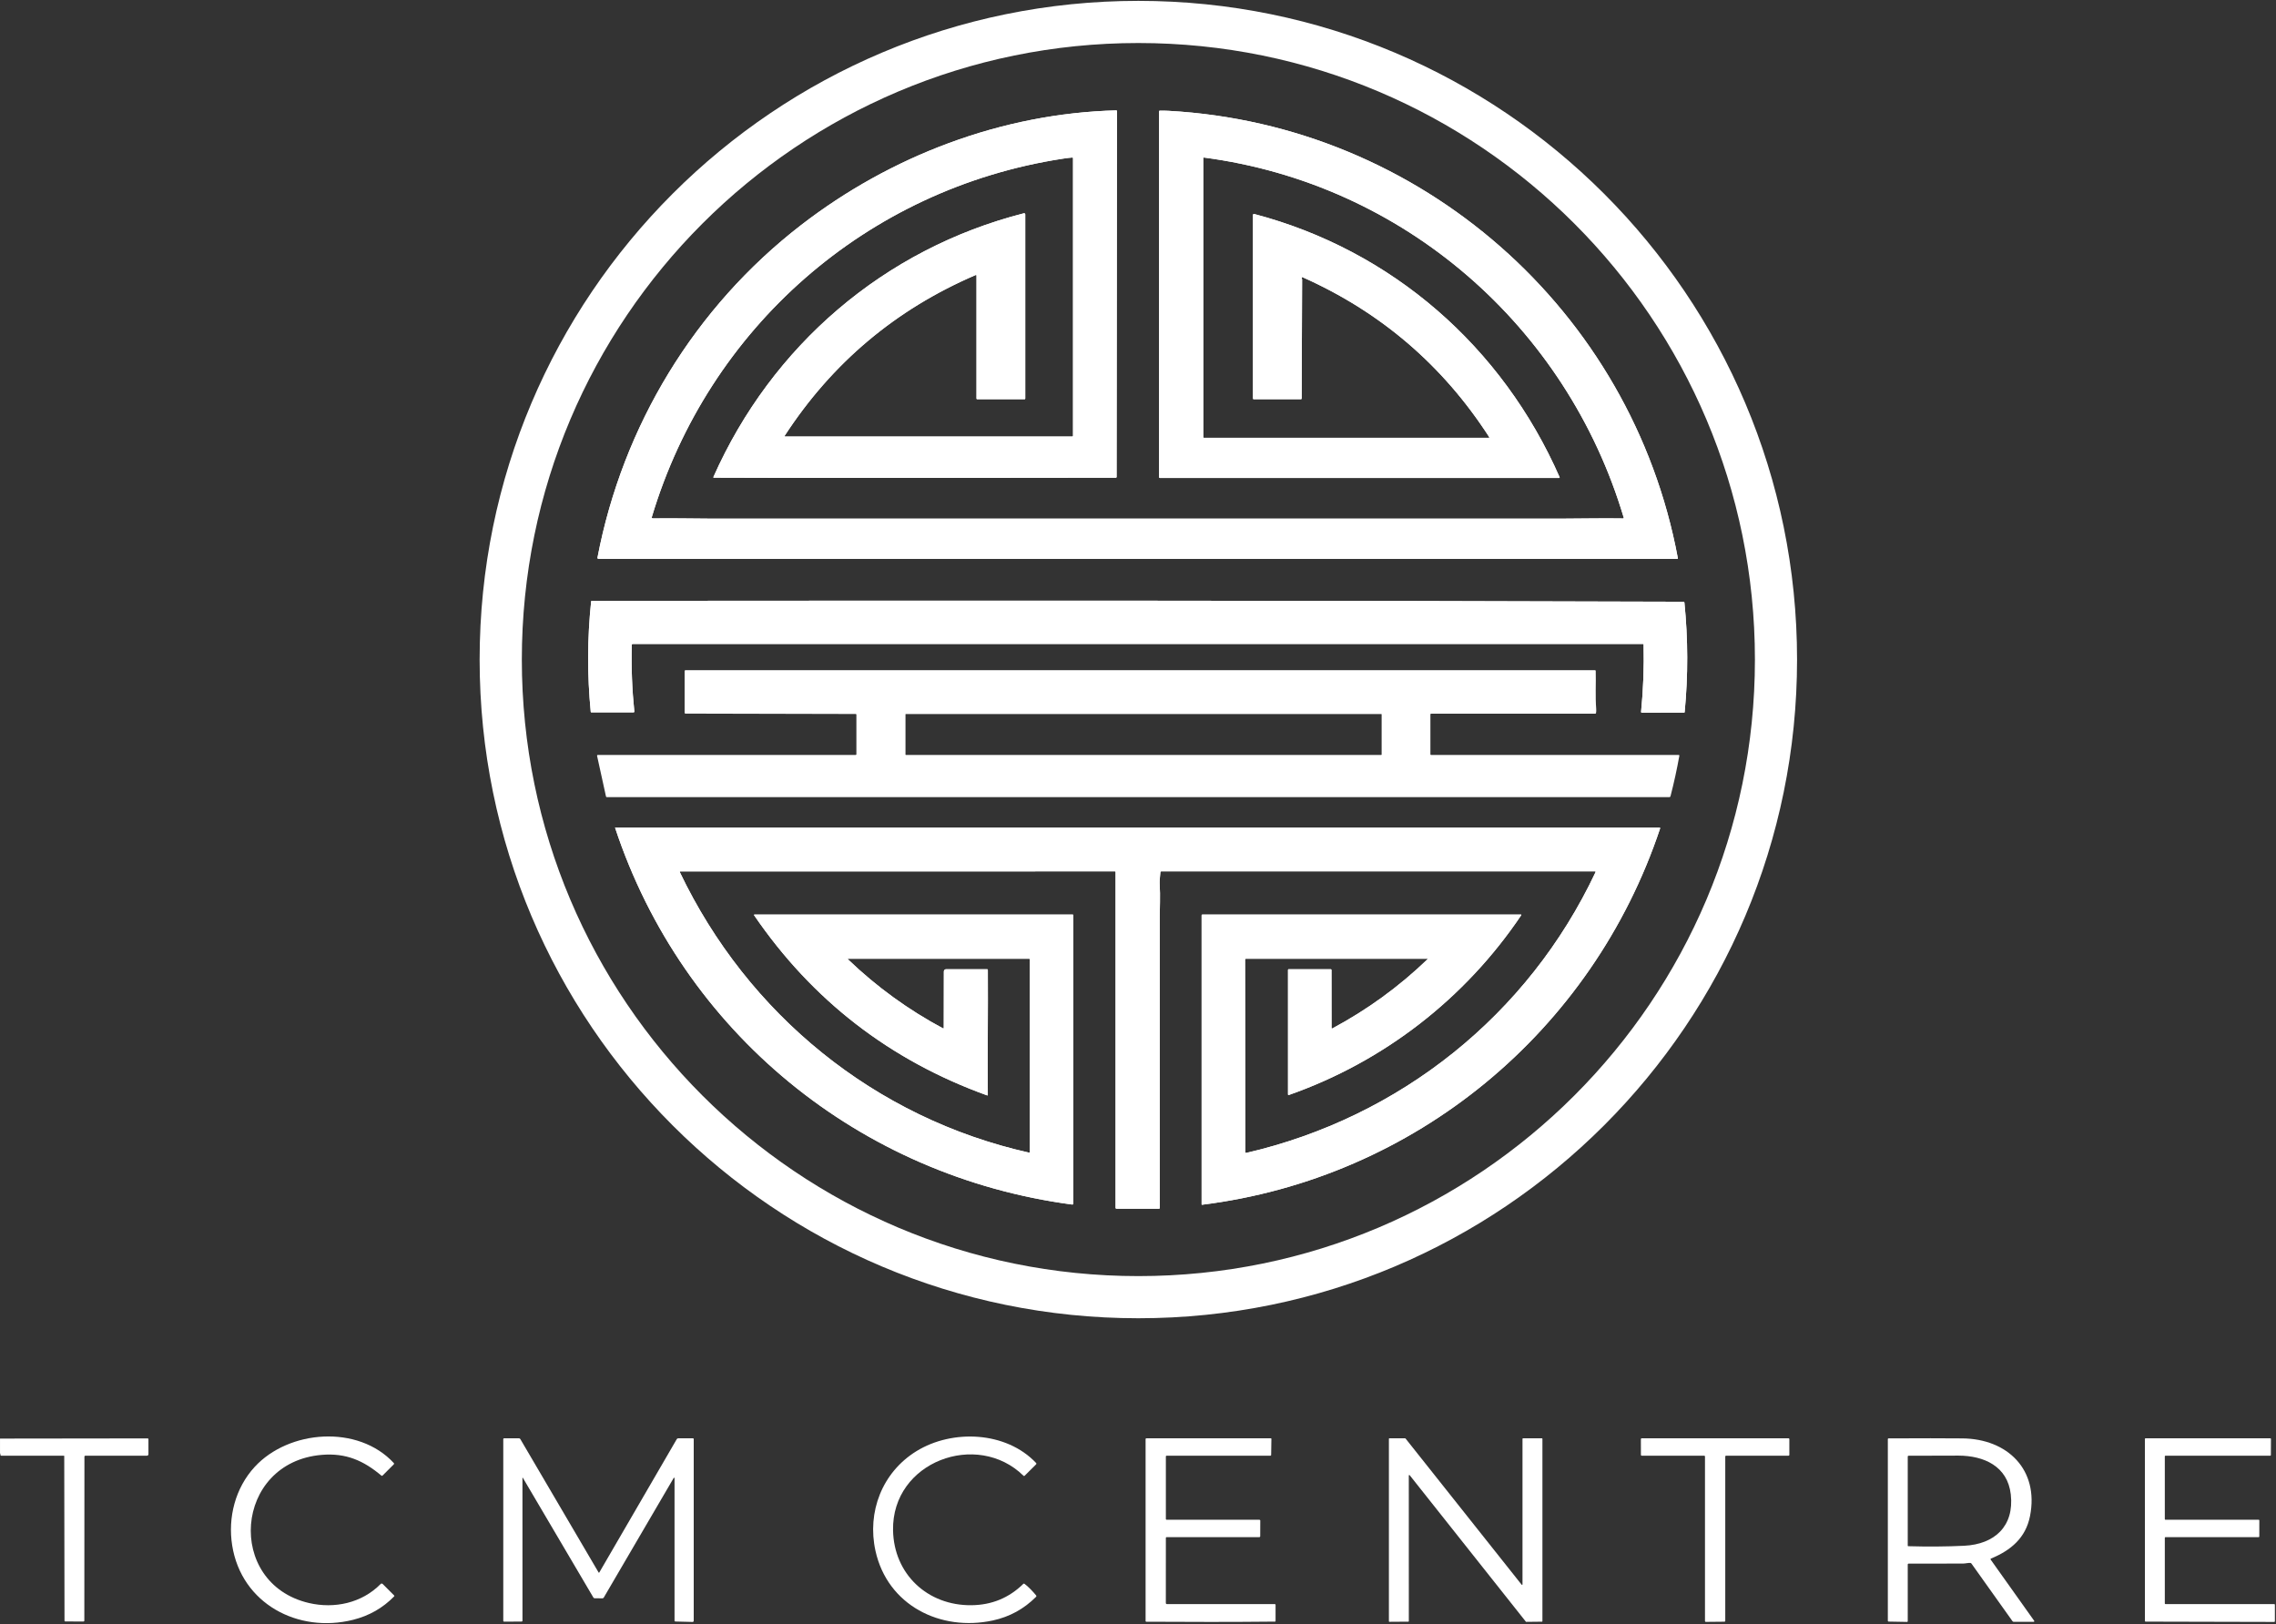 <?xml version="1.0" encoding="UTF-8" standalone="no"?>
<!DOCTYPE svg PUBLIC "-//W3C//DTD SVG 1.1//EN" "http://www.w3.org/Graphics/SVG/1.1/DTD/svg11.dtd">
<svg width="100%" height="100%" viewBox="0 0 1572 1122" version="1.1" xmlns="http://www.w3.org/2000/svg" xmlns:xlink="http://www.w3.org/1999/xlink" xml:space="preserve" xmlns:serif="http://www.serif.com/" style="fill-rule:evenodd;clip-rule:evenodd;stroke-linejoin:round;stroke-miterlimit:2;">
    <rect x="0" y="0" width="1572" height="1122" fill="#333333" stroke="none"/>
    <g transform="matrix(1,0,0,1,-1803,-2005)">
        <g id="TCM-Vertical-White" serif:id="TCM Vertical White" transform="matrix(1,0,0,0.841,1803.01,2005.69)">
            <rect x="0" y="-0.11" width="1571" height="1333.18" style="fill:none;"/>
            <clipPath id="_clip1">
                <rect x="0" y="-0.11" width="1571" height="1333.18"/>
            </clipPath>
            <g clip-path="url(#_clip1)">
                <g transform="matrix(0.904,0,0,1.075,71.025,0.008)">
                    <path d="M741.25,120.06L741.25,332.25C741.25,332.53 741.03,332.75 740.75,332.75L521.24,332.75C520.95,332.75 520.78,332.43 520.94,332.18C557.14,276.51 605.79,235.56 666.89,209.35C667.18,209.23 667.5,209.44 667.5,209.75L667.5,303.75C667.5,304.03 667.72,304.25 668,304.25L704.25,304.25C704.53,304.25 704.75,304.03 704.75,303.75L704.75,163.02C704.75,162.46 704.22,162.05 703.68,162.19C597.06,189.39 511.03,263.28 466.47,363.74C466.38,363.95 466.53,364.2 466.77,364.2C569.17,364.67 671.6,364.22 774,364.22C774.3,364.22 774.54,363.98 774.54,363.68L774.83,84.08C774.83,83.79 774.59,83.55 774.29,83.56C686.77,85.85 601.78,118.38 533.33,171.3C452.09,234.1 397.19,324.62 377.92,425.24C377.82,425.76 378.22,426.25 378.76,426.25L1202.97,426.25C1203.23,426.25 1203.42,426.01 1203.37,425.76C1168.06,236.12 1006.77,94.5 814.24,83.91C812.03,83.79 809.77,83.75 807.47,83.8C807.21,83.81 807,84.02 807,84.28L807,363.84C807,364.16 807.26,364.42 807.59,364.42L1112.65,364.41C1112.94,364.41 1113.14,364.11 1113.02,363.84C1069.27,264.27 985.08,190.45 879.68,162.73C879.21,162.6 878.75,162.96 878.75,163.44L878.75,303.75C878.75,304.03 878.97,304.25 879.25,304.25L915.37,304.25C915.68,304.25 915.92,304 915.93,303.69L916.27,212.82C916.27,212.53 916.21,212.26 916.1,212C916.02,211.81 915.98,211.62 915.98,211.41C915.99,211.09 916.32,210.89 916.61,211.02C976.33,237.61 1023.88,278.36 1059.27,333.25C1059.41,333.47 1059.26,333.75 1059,333.75L841.25,333.75C840.97,333.75 840.75,333.53 840.75,333.25L840.75,120.03C840.75,119.76 840.98,119.56 841.25,119.59C993.79,139.62 1118.38,248.29 1162.03,394.81C1162.11,395.08 1161.91,395.34 1161.63,395.34C1146.09,395.06 1129.03,395.49 1114.99,395.49C898.18,395.51 681.37,395.51 464.56,395.49C451.47,395.48 434.91,395.06 420.15,395.32C419.64,395.32 419.27,394.84 419.41,394.35C462.71,249.79 583.6,143.41 733.49,120.46C736.63,119.98 739.05,119.69 740.74,119.59C741.01,119.57 741.25,119.79 741.25,120.06Z" style="fill:white;"/>
                    <path d="M404.71,491.25L1176.8,491.25C1177.01,491.25 1177.17,491.41 1177.18,491.61C1177.59,508.81 1176.95,525.97 1175.26,543.09C1175.22,543.43 1175.49,543.73 1175.84,543.73L1208.18,543.67C1208.38,543.67 1208.54,543.52 1208.56,543.32C1211.23,515.4 1211.17,487.49 1208.37,459.58C1208.34,459.24 1208.05,458.98 1207.7,458.98C929.57,457.98 651.6,458.09 373.57,458.3C373.31,458.3 373.1,458.49 373.07,458.75C370.12,486.86 370.02,514.99 372.77,543.13C372.79,543.34 372.97,543.5 373.18,543.5L405.47,543.5C405.82,543.5 406.1,543.2 406.06,542.85C404.31,525.87 403.67,508.85 404.15,491.79C404.16,491.49 404.4,491.25 404.71,491.25Z" style="fill:white;"/>
                    <path d="M1011.98,732.26C990.18,753.2 965.95,770.8 939.28,785.05C939.04,785.18 938.76,785.01 938.76,784.74L938.72,740.33C938.72,740.01 938.46,739.75 938.14,739.75L906,739.75C905.72,739.75 905.5,739.97 905.5,740.25L905.5,835.49C905.5,835.78 905.78,835.98 906.05,835.88C978.6,810.45 1040.83,762.2 1083.73,698.42C1083.85,698.24 1083.72,698 1083.51,698L840,698C839.72,698 839.5,698.22 839.5,698.5L839.5,919.43C839.5,919.6 839.65,919.73 839.82,919.71C1002.7,899.39 1138.01,787.27 1189.79,632.21C1189.91,631.86 1189.65,631.5 1189.28,631.5L391.55,631.5C391.43,631.5 391.35,631.62 391.39,631.73C443.03,787.67 577.83,897.9 740.55,919.54C741.05,919.61 741.5,919.22 741.5,918.71L741.5,698.5C741.5,698.22 741.28,698 741,698L497.8,698C497.56,698 497.42,698.27 497.55,698.47C542.02,763.5 601.39,809.39 675.64,836.16C675.88,836.25 676.14,836.07 676.14,835.81C675.88,803.98 676.37,772.15 676.17,740.27C676.16,739.98 675.93,739.75 675.64,739.75L644.27,739.75C643.32,739.75 642.56,740.52 642.55,741.47L642.48,784.73C642.48,784.97 642.22,785.11 642.02,785C615.38,770.75 591.16,753.17 569.37,732.26C569.02,731.92 569.09,731.75 569.58,731.75L707.75,731.75C708.03,731.75 708.25,731.97 708.25,732.25L708.25,879.48C708.25,879.76 707.99,879.97 707.71,879.91C589.88,853.53 492.75,774.29 440.79,665.5C440.68,665.27 440.85,665.01 441.1,665.01L773.34,665C773.57,665 773.75,665.18 773.75,665.4L773.75,922C773.75,922.41 774.09,922.75 774.5,922.75L806.97,922.75C807.26,922.75 807.49,922.51 807.49,922.22C807.5,847.85 807.51,773.49 807.5,699.12C807.5,693.66 808.02,683.25 807.47,675.25C807.33,673.14 807.51,669.89 808.01,665.48C808.04,665.21 808.28,665 808.55,665L1140.22,665C1140.47,665 1140.63,665.26 1140.52,665.48C1089.1,774.72 991.09,852.96 873.5,880.13C873.21,880.2 872.93,879.98 872.93,879.68L872.7,732.31C872.7,732 872.95,731.75 873.26,731.75L1011.78,731.75C1012.27,731.75 1012.34,731.92 1011.98,732.26Z" style="fill:white;"/>
                    <g transform="matrix(5.015,0,0,5.015,-8810.34,-98.634)">
                        <path d="M1871.6,128.396L1871.6,134.425C1871.6,134.482 1871.56,134.53 1871.5,134.53L1832.2,134.53C1832.13,134.53 1832.08,134.592 1832.09,134.658L1833.45,140.854C1833.46,140.918 1833.52,140.961 1833.58,140.961L1995.44,140.961C1995.53,140.961 1995.61,140.9 1995.63,140.812C1996.16,138.772 1996.61,136.714 1996.98,134.638C1996.99,134.582 1996.95,134.53 1996.89,134.53L1959.14,134.53C1959.09,134.53 1959.05,134.486 1959.05,134.431L1959.05,128.349C1959.05,128.293 1959.09,128.249 1959.14,128.249L1984.17,128.249C1984.22,128.249 1984.27,128.209 1984.28,128.155C1984.32,127.942 1984.33,127.728 1984.31,127.515C1984.16,125.613 1984.29,123.632 1984.24,121.724C1984.24,121.666 1984.19,121.618 1984.13,121.618L1845.56,121.618C1845.49,121.618 1845.43,121.674 1845.43,121.744L1845.43,128.115C1845.43,128.181 1845.48,128.233 1845.55,128.233L1871.5,128.293C1871.56,128.293 1871.6,128.339 1871.6,128.396ZM1951.62,128.353C1951.62,128.323 1951.59,128.299 1951.56,128.299L1879.13,128.299C1879.1,128.299 1879.08,128.323 1879.08,128.353L1879.08,134.474C1879.08,134.504 1879.1,134.528 1879.13,134.528L1951.56,134.528C1951.59,134.528 1951.62,134.504 1951.62,134.474L1951.62,128.353Z" style="fill:white;"/>
                    </g>
                    <g transform="matrix(5.015,0,0,5.015,-8810.34,-97.889)">
                        <path d="M2014.91,119.851C2014.91,175.273 1969.98,220.203 1914.56,220.203C1859.13,220.203 1814.2,175.273 1814.2,119.851C1814.2,64.428 1859.13,19.498 1914.56,19.498C1969.98,19.498 2014.91,64.428 2014.91,119.851ZM2008.49,119.851C2008.49,67.974 1966.44,25.92 1914.56,25.92C1862.68,25.92 1820.63,67.974 1820.63,119.851C1820.63,171.728 1862.68,213.781 1914.56,213.781C1966.44,213.781 2008.49,171.728 2008.49,119.851Z" style="fill:white;fill-rule:nonzero;"/>
                    </g>
                    <path d="M740.74,119.59C739.05,119.69 736.63,119.98 733.49,120.46C583.6,143.41 462.71,249.79 419.41,394.35C419.27,394.84 419.64,395.32 420.15,395.32C434.91,395.06 451.47,395.48 464.56,395.49C681.37,395.51 898.18,395.51 1114.99,395.49C1129.03,395.49 1146.09,395.06 1161.63,395.34C1161.91,395.34 1162.11,395.08 1162.03,394.81C1118.38,248.29 993.79,139.62 841.25,119.59C840.98,119.56 840.75,119.76 840.75,120.03L840.75,333.25C840.75,333.53 840.97,333.75 841.25,333.75L1059,333.75C1059.26,333.75 1059.41,333.47 1059.27,333.25C1023.88,278.36 976.33,237.61 916.61,211.02C916.32,210.89 915.99,211.09 915.98,211.41C915.98,211.62 916.02,211.81 916.1,212C916.21,212.26 916.27,212.53 916.27,212.82L915.93,303.69C915.92,304 915.68,304.25 915.37,304.25L879.25,304.25C878.97,304.25 878.75,304.03 878.75,303.75L878.75,163.44C878.75,162.96 879.21,162.6 879.68,162.73C985.08,190.45 1069.27,264.27 1113.02,363.84C1113.14,364.11 1112.94,364.41 1112.65,364.41L807.59,364.42C807.26,364.42 807,364.16 807,363.84L807,84.28C807,84.02 807.21,83.81 807.47,83.8C809.77,83.75 812.03,83.79 814.24,83.91C1006.77,94.5 1168.06,236.12 1203.37,425.76C1203.42,426.01 1203.23,426.25 1202.97,426.25L378.76,426.25C378.22,426.25 377.82,425.76 377.92,425.24C397.19,324.62 452.09,234.1 533.33,171.3C601.78,118.38 686.77,85.85 774.29,83.56C774.59,83.55 774.83,83.79 774.83,84.08L774.54,363.68C774.54,363.98 774.3,364.22 774,364.22C671.6,364.22 569.17,364.67 466.77,364.2C466.53,364.2 466.38,363.95 466.47,363.74C511.03,263.28 597.06,189.39 703.68,162.19C704.22,162.05 704.75,162.46 704.75,163.02L704.75,303.75C704.75,304.03 704.53,304.25 704.25,304.25L668,304.25C667.72,304.25 667.5,304.03 667.5,303.75L667.5,209.75C667.5,209.44 667.18,209.23 666.89,209.35C605.79,235.56 557.14,276.51 520.94,332.18C520.78,332.43 520.95,332.75 521.24,332.75L740.75,332.75C741.03,332.75 741.25,332.53 741.25,332.25L741.25,120.06C741.25,119.79 741.01,119.57 740.74,119.59Z" style="fill:white;fill-rule:nonzero;"/>
                    <path d="M404.15,491.79C403.67,508.85 404.31,525.87 406.06,542.85C406.1,543.2 405.82,543.5 405.47,543.5L373.18,543.5C372.97,543.5 372.79,543.34 372.77,543.13C370.02,514.99 370.12,486.86 373.07,458.75C373.1,458.49 373.31,458.3 373.57,458.3C651.6,458.09 929.57,457.98 1207.7,458.98C1208.05,458.98 1208.34,459.24 1208.37,459.58C1211.17,487.49 1211.23,515.4 1208.56,543.32C1208.54,543.52 1208.38,543.67 1208.18,543.67L1175.84,543.73C1175.49,543.73 1175.22,543.43 1175.26,543.09C1176.95,525.97 1177.59,508.81 1177.18,491.61C1177.17,491.41 1177.01,491.25 1176.8,491.25L404.71,491.25C404.4,491.25 404.16,491.49 404.15,491.79Z" style="fill:white;fill-rule:nonzero;"/>
                    <path d="M1011.78,731.75L873.26,731.75C872.95,731.75 872.7,732 872.7,732.31L872.93,879.68C872.93,879.98 873.21,880.2 873.5,880.13C991.09,852.96 1089.1,774.72 1140.52,665.48C1140.63,665.26 1140.47,665 1140.22,665L808.55,665C808.28,665 808.04,665.21 808.01,665.48C807.51,669.89 807.33,673.14 807.47,675.25C808.02,683.25 807.5,693.66 807.5,699.12C807.51,773.49 807.5,847.85 807.49,922.22C807.49,922.51 807.26,922.75 806.97,922.75L774.5,922.75C774.09,922.75 773.75,922.41 773.75,922L773.75,665.4C773.75,665.18 773.57,665 773.34,665L441.1,665.01C440.85,665.01 440.68,665.27 440.79,665.5C492.75,774.29 589.88,853.53 707.71,879.91C707.99,879.97 708.25,879.76 708.25,879.48L708.25,732.25C708.25,731.97 708.03,731.75 707.75,731.75L569.58,731.75C569.09,731.75 569.02,731.92 569.37,732.26C591.16,753.17 615.38,770.75 642.02,785C642.22,785.11 642.48,784.97 642.48,784.73L642.55,741.47C642.56,740.52 643.32,739.75 644.27,739.75L675.64,739.75C675.93,739.75 676.16,739.98 676.17,740.27C676.37,772.15 675.88,803.98 676.14,835.81C676.14,836.07 675.88,836.25 675.64,836.16C601.39,809.39 542.02,763.5 497.55,698.47C497.42,698.27 497.56,698 497.8,698L741,698C741.28,698 741.5,698.22 741.5,698.5L741.5,918.71C741.5,919.22 741.05,919.61 740.55,919.54C577.83,897.9 443.03,787.67 391.39,631.73C391.35,631.62 391.43,631.5 391.55,631.5L1189.28,631.5C1189.65,631.5 1189.91,631.86 1189.79,632.21C1138.01,787.27 1002.7,899.39 839.82,919.71C839.65,919.73 839.5,919.6 839.5,919.43L839.5,698.5C839.5,698.22 839.72,698 840,698L1083.51,698C1083.72,698 1083.85,698.24 1083.73,698.42C1040.83,762.2 978.6,810.45 906.05,835.88C905.78,835.98 905.5,835.78 905.5,835.49L905.5,740.25C905.5,739.97 905.72,739.75 906,739.75L938.14,739.75C938.46,739.75 938.72,740.01 938.72,740.33L938.76,784.74C938.76,785.01 939.04,785.18 939.28,785.05C965.95,770.8 990.18,753.2 1011.98,732.26C1012.34,731.92 1012.27,731.75 1011.78,731.75Z" style="fill:white;fill-rule:nonzero;"/>
                </g>
                <g transform="matrix(1.181,0,0,1.181,-284.43,690.187)">
                    <g transform="matrix(0.847,0,0,1.007,240.828,-799.502)">
                        <path d="M263.39,1232.05C250.99,1221.6 238.86,1216.3 222.24,1217.68C161.5,1222.72 155.52,1306.5 213.32,1320C230.91,1324.1 249.83,1320.08 262.86,1306.84C263.23,1306.46 263.84,1306.46 264.22,1306.84L272.18,1314.81C272.34,1314.97 272.34,1315.24 272.18,1315.4C264.28,1323.47 254.92,1328.8 243.82,1331.59C205.85,1341.12 166.76,1320.49 160.33,1280.3C157.23,1260.91 162.46,1240.54 175.87,1225.97C199.39,1200.42 247.24,1196.59 271.95,1223.37C272.17,1223.6 272.16,1223.96 271.94,1224.19L264.1,1232.02C263.91,1232.22 263.6,1232.23 263.39,1232.05Z" style="fill:white;fill-rule:nonzero;"/>
                    </g>
                    <g transform="matrix(0.847,0,0,1.007,240.828,-799.502)">
                        <path d="M707.35,1306.71C710.05,1308.67 713.44,1312.3 715.47,1314.81C715.68,1315.07 715.66,1315.45 715.42,1315.68C707.03,1324.1 697.07,1329.56 685.53,1332.05C649.4,1339.86 612.81,1321.62 604.5,1284C598.56,1257.13 609.09,1229.72 632.79,1215.12C657.56,1199.86 694.78,1201.34 715.46,1223.35C715.68,1223.59 715.67,1223.97 715.44,1224.2L707.45,1232.14C707.25,1232.34 706.93,1232.34 706.73,1232.14C674.73,1200.69 615.79,1222.3 616.63,1269.75C617.16,1300.05 640.48,1321.86 670.75,1321.52C684.78,1321.37 696.72,1316.45 706.59,1306.76C706.8,1306.56 707.12,1306.54 707.35,1306.71Z" style="fill:white;fill-rule:nonzero;"/>
                    </g>
                    <g transform="matrix(0.847,0,0,1.007,240.828,-799.502)">
                        <path d="M0,1216.44L0,1206.44L102,1206.31C102.28,1206.31 102.5,1206.53 102.5,1206.81L102.5,1217.25C102.5,1217.8 102.05,1218.25 101.5,1218.25L58.9,1218.25C58.57,1218.25 58.3,1218.52 58.3,1218.85L58.23,1332.24C58.23,1332.53 57.99,1332.77 57.7,1332.77L45.02,1332.74C44.75,1332.74 44.54,1332.53 44.54,1332.27L44.36,1218.53C44.36,1218.38 44.24,1218.25 44.09,1218.25L0.789,1218.25C0.53,1218.25 0.33,1218.05 0.32,1217.79C0.31,1217.29 0.21,1216.84 0,1216.44Z" style="fill:white;fill-rule:nonzero;"/>
                    </g>
                    <g transform="matrix(0.847,0,0,1.007,240.828,-799.502)">
                        <path d="M465.75,1233.8C465.75,1233.48 465.33,1233.37 465.17,1233.64L416.87,1316.26C416.68,1316.58 416.33,1316.78 415.96,1316.77L410.51,1316.7C410.19,1316.69 409.89,1316.52 409.73,1316.24L361,1233.5C360.93,1233.38 360.74,1233.43 360.74,1233.57L360.76,1332.27C360.76,1332.56 360.52,1332.8 360.23,1332.8L348.04,1332.88C347.74,1332.89 347.5,1332.65 347.5,1332.35L347.5,1206.75C347.5,1206.47 347.72,1206.25 348,1206.25L358.37,1206.25C358.74,1206.25 359.07,1206.44 359.26,1206.76L413.35,1298.96C413.44,1299.12 413.68,1299.12 413.77,1298.96L467.3,1206.8C467.5,1206.46 467.86,1206.25 468.26,1206.25L478.5,1206.25C478.78,1206.25 479,1206.47 479,1206.75L479,1332.29C479,1332.73 478.64,1333.08 478.2,1333.07L466.25,1332.77C465.97,1332.76 465.75,1332.53 465.75,1332.25L465.75,1233.8Z" style="fill:white;fill-rule:nonzero;"/>
                    </g>
                    <g transform="matrix(0.847,0,0,1.007,240.828,-799.502)">
                        <path d="M805,1274.97L804.98,1319.99C804.98,1320.41 805.32,1320.75 805.74,1320.75L880.25,1320.75C880.53,1320.75 880.75,1320.97 880.75,1321.25L880.75,1332.47C880.75,1332.67 880.59,1332.83 880.38,1332.84C850.74,1333.15 821.07,1333.1 791.44,1332.92C791.2,1332.92 791,1332.72 791,1332.48L791,1206.75C791,1206.47 791.22,1206.25 791.5,1206.25L877.53,1206.25C877.72,1206.25 877.88,1206.4 877.87,1206.59L877.7,1217.75C877.69,1218.03 877.47,1218.25 877.19,1218.25L805.5,1218.25C805.22,1218.25 805,1218.47 805,1218.75L805,1262C805,1262.28 805.22,1262.5 805.5,1262.5L869.6,1262.5C869.93,1262.5 870.2,1262.77 870.19,1263.1L870.15,1273.93C870.14,1274.25 869.89,1274.5 869.57,1274.5L805.47,1274.5C805.21,1274.5 805,1274.71 805,1274.97Z" style="fill:white;fill-rule:nonzero;"/>
                    </g>
                    <g transform="matrix(0.847,0,0,1.007,240.828,-799.502)">
                        <path d="M972.42,1332.88L959.34,1332.97C959.15,1332.97 959,1332.82 959,1332.63L959,1206.58C959,1206.39 959.15,1206.24 959.34,1206.24L970.23,1206.26C970.33,1206.26 970.43,1206.31 970.49,1206.39L1050.64,1307.33C1050.84,1307.58 1051.25,1307.44 1051.25,1307.12L1051.25,1206.6C1051.25,1206.41 1051.4,1206.26 1051.59,1206.26L1064.66,1206.25C1064.85,1206.25 1065,1206.4 1065,1206.59L1065,1332.55C1065,1332.74 1064.85,1332.89 1064.66,1332.89L1053.83,1333.01C1053.72,1333.01 1053.62,1332.96 1053.56,1332.88L973.35,1231.73C973.15,1231.48 972.74,1231.62 972.74,1231.95L972.76,1332.54C972.76,1332.73 972.61,1332.88 972.42,1332.88Z" style="fill:white;fill-rule:nonzero;"/>
                    </g>
                    <g transform="matrix(0.847,0,0,1.007,240.828,-799.502)">
                        <path d="M1176.73,1218.25L1133.53,1218.25C1133.24,1218.25 1133.01,1218.02 1133.01,1217.73L1132.99,1206.77C1132.99,1206.48 1133.22,1206.25 1133.51,1206.25L1234.98,1206.25C1235.27,1206.25 1235.5,1206.48 1235.5,1206.77L1235.5,1217.73C1235.5,1218.02 1235.27,1218.25 1234.98,1218.25L1191.77,1218.25C1191.48,1218.25 1191.25,1218.48 1191.25,1218.77L1191.25,1332.38C1191.25,1332.66 1191.02,1332.89 1190.74,1332.9L1177.78,1333.03C1177.49,1333.04 1177.25,1332.8 1177.25,1332.51L1177.25,1218.77C1177.25,1218.48 1177.02,1218.25 1176.73,1218.25Z" style="fill:white;fill-rule:nonzero;"/>
                    </g>
                    <g transform="matrix(0.847,0,0,1.007,240.828,-799.502)">
                        <path d="M1317.25,1293.31L1317.25,1332.62C1317.25,1332.86 1317.05,1333.06 1316.81,1333.05L1304,1332.82C1303.72,1332.81 1303.5,1332.59 1303.5,1332.31L1303.5,1206.78C1303.5,1206.51 1303.71,1206.3 1303.98,1206.3C1325.69,1206.19 1342.7,1206.19 1354.99,1206.31C1386.21,1206.61 1407.98,1227.98 1401.68,1259.94C1398.72,1274.94 1388.6,1283.58 1374.67,1289.32C1374.41,1289.43 1374.32,1289.75 1374.48,1289.98L1404.55,1332.28C1404.77,1332.58 1404.55,1333 1404.18,1333L1390.48,1333C1390.11,1333 1389.76,1332.82 1389.55,1332.52L1361.23,1292.75C1361.03,1292.48 1360.73,1292.32 1360.4,1292.31C1358.75,1292.25 1356.93,1292.75 1355.44,1292.75C1342.88,1292.72 1330.32,1292.74 1317.75,1292.81C1317.47,1292.81 1317.25,1293.03 1317.25,1293.31ZM1317.56,1280.76C1331.05,1281.15 1343.92,1281.05 1356.18,1280.46C1377.21,1279.45 1390.9,1266.96 1388.39,1244.95C1386.17,1225.45 1369.77,1218.23 1352.24,1218.2C1340.77,1218.19 1329.27,1218.22 1317.74,1218.29C1317.47,1218.3 1317.25,1218.52 1317.25,1218.79L1317.25,1280.44C1317.25,1280.61 1317.39,1280.75 1317.56,1280.76Z" style="fill:white;fill-rule:nonzero;"/>
                    </g>
                    <g transform="matrix(0.847,0,0,1.007,240.828,-799.502)">
                        <path d="M1494.75,1274.93L1494.75,1320.32C1494.75,1320.56 1494.94,1320.75 1495.18,1320.75L1570.32,1320.75C1570.56,1320.75 1570.75,1320.94 1570.75,1321.18L1570.75,1332.63C1570.75,1332.87 1570.56,1333.06 1570.32,1333.06L1481.44,1332.85C1481.2,1332.85 1481.01,1332.66 1481.01,1332.42L1480.99,1206.68C1480.99,1206.44 1481.18,1206.25 1481.42,1206.25L1567.61,1206.25C1567.85,1206.25 1568.04,1206.44 1568.04,1206.68L1567.98,1217.82C1567.98,1218.06 1567.79,1218.25 1567.55,1218.25L1495.18,1218.25C1494.94,1218.25 1494.75,1218.44 1494.75,1218.68L1494.75,1262.07C1494.75,1262.31 1494.94,1262.5 1495.18,1262.5L1559.58,1262.5C1559.82,1262.5 1560.01,1262.69 1560.01,1262.93L1559.99,1274.07C1559.99,1274.31 1559.8,1274.5 1559.56,1274.5L1495.18,1274.5C1494.94,1274.5 1494.75,1274.69 1494.75,1274.93Z" style="fill:white;fill-rule:nonzero;"/>
                    </g>
                </g>
            </g>
        </g>
    </g>
</svg>
